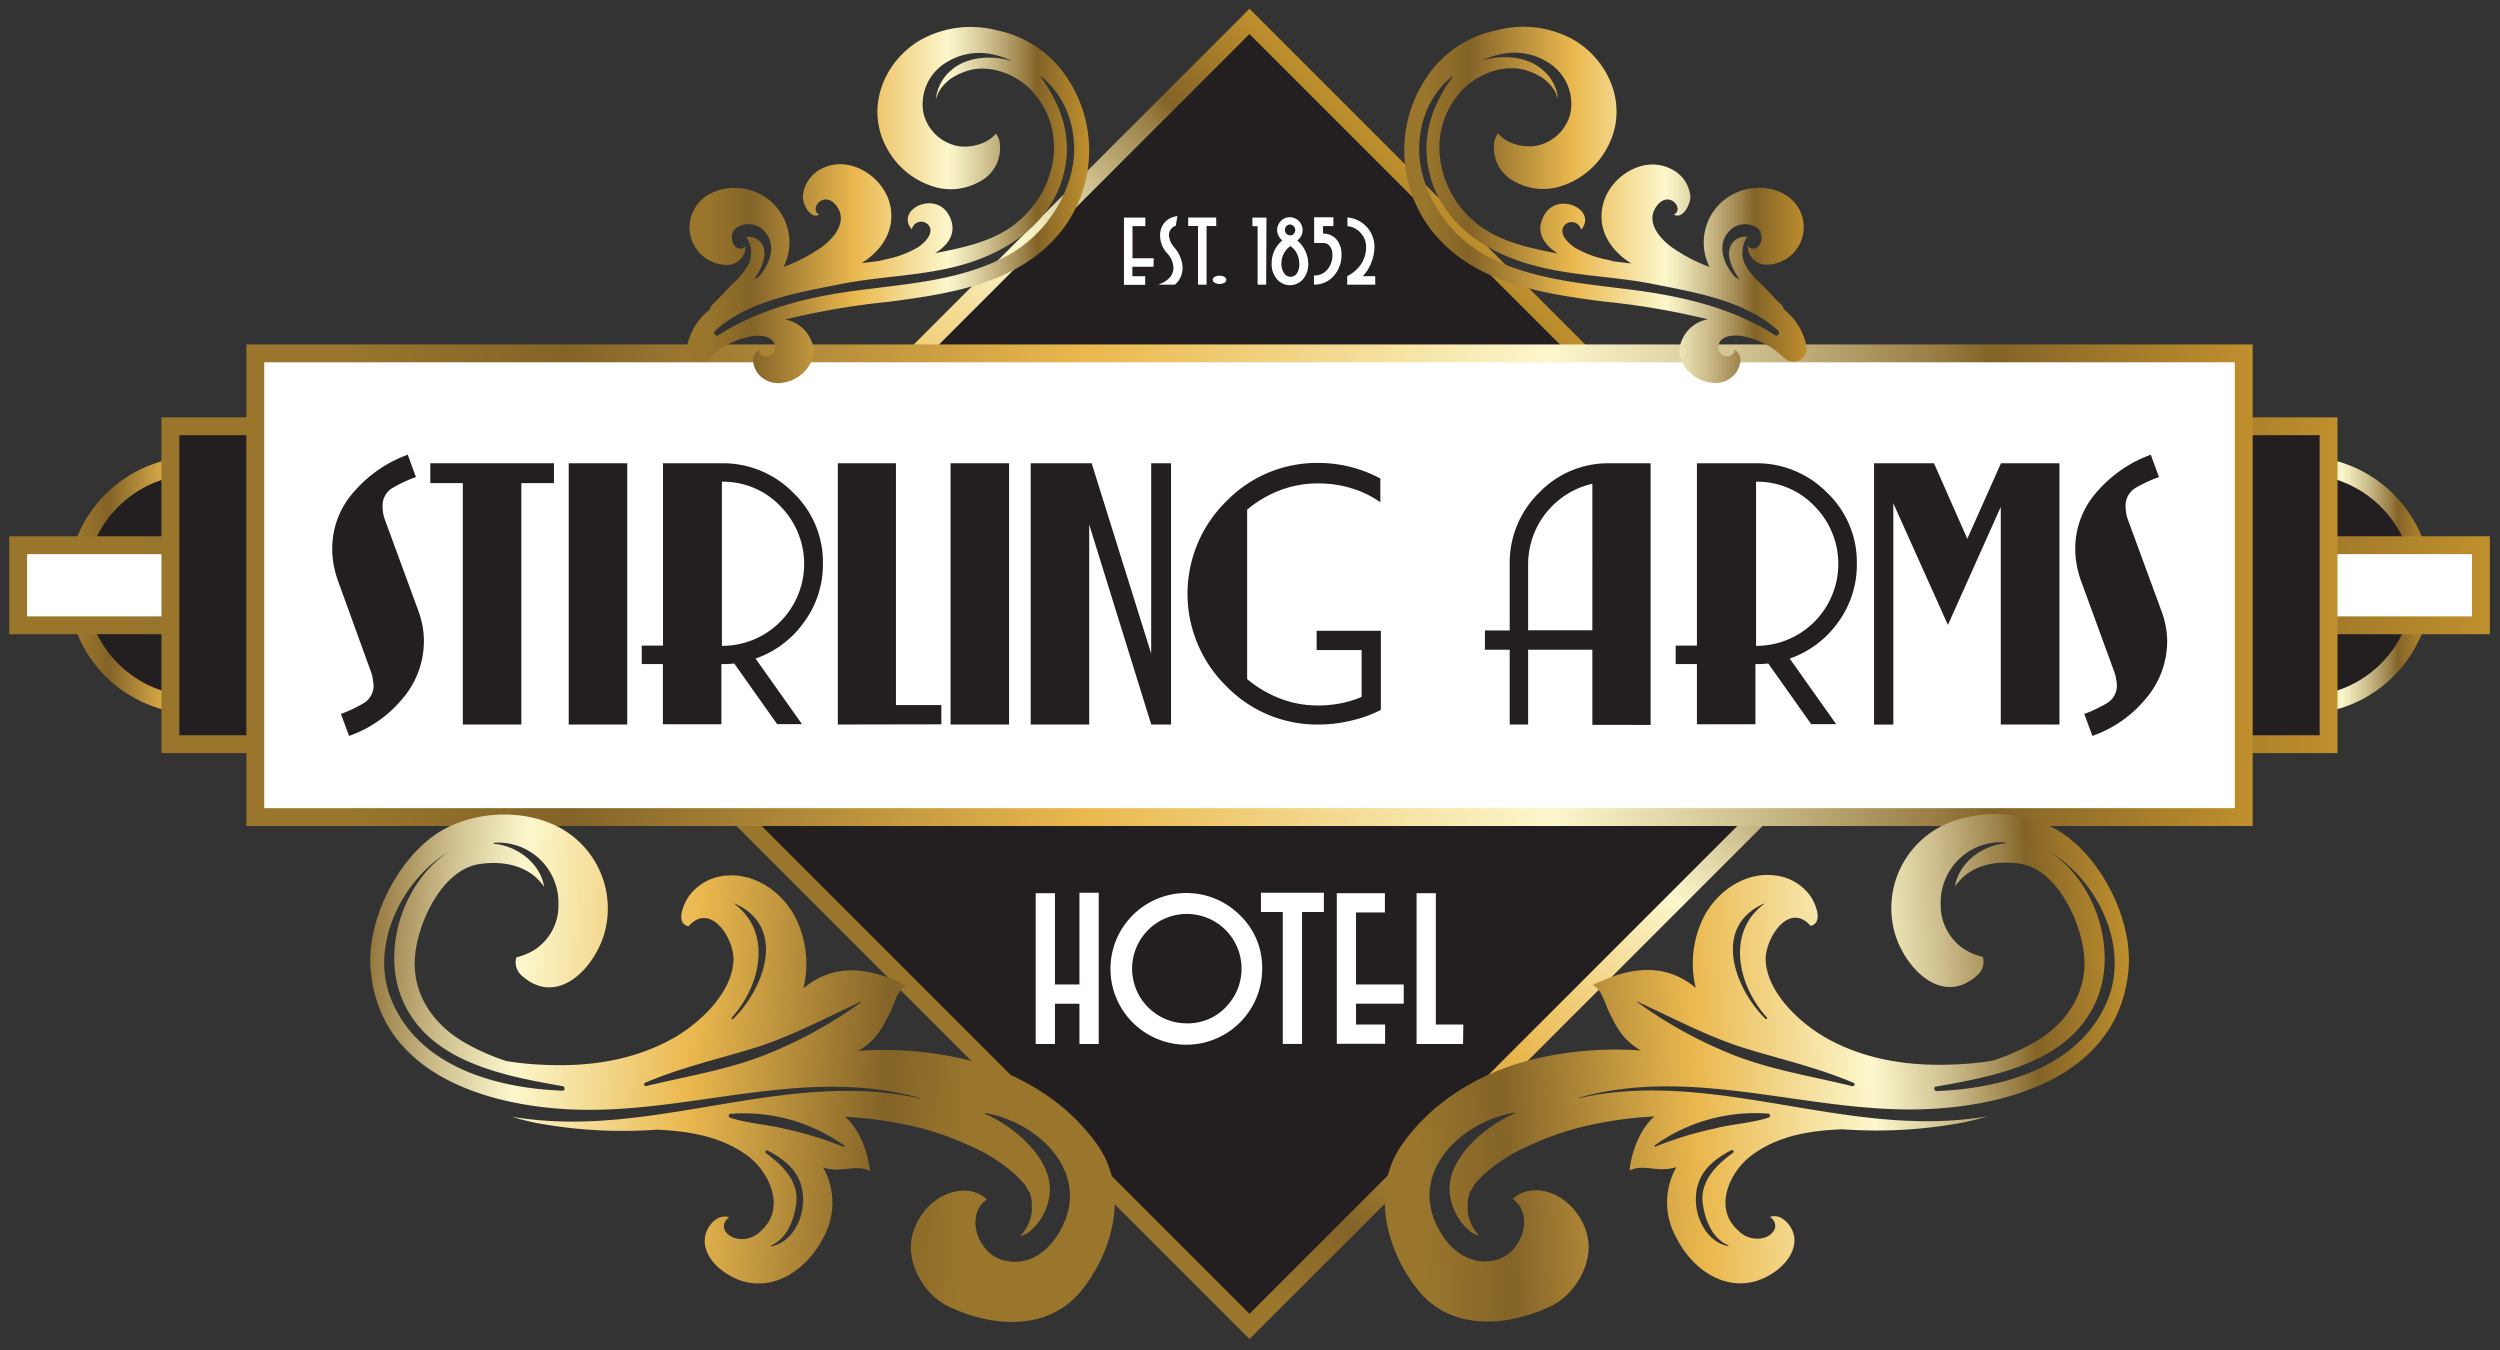 <svg xmlns="http://www.w3.org/2000/svg" xmlns:xlink="http://www.w3.org/1999/xlink" id="Layer_1" data-name="Layer 1" viewBox="0 0 389.25 210.25"><rect x="0" y="0" width="389.25" height="210.25" fill="#333333" stroke="none"/><defs><style>.cls-1,.cls-2,.cls-3,.cls-5,.cls-7{fill:#231f20;}.cls-1,.cls-2,.cls-3,.cls-4,.cls-5,.cls-6{stroke-miterlimit:10;stroke-width:2.78px;}.cls-1{stroke:url(#New_Gradient_Swatch_2);}.cls-2{stroke:url(#New_Gradient_Swatch_2-2);}.cls-3{stroke:url(#New_Gradient_Swatch_2-3);}.cls-4,.cls-6,.cls-8{fill:#fff;}.cls-4{stroke:url(#New_Gradient_Swatch_2-4);}.cls-5{stroke:url(#New_Gradient_Swatch_2-5);}.cls-6{stroke:url(#New_Gradient_Swatch_2-6);}.cls-9{fill:url(#New_Gradient_Swatch_2-7);}.cls-10{fill:url(#New_Gradient_Swatch_2-8);}.cls-11{fill:url(#New_Gradient_Swatch_2-9);}.cls-12{fill:url(#New_Gradient_Swatch_2-10);}</style><linearGradient id="New_Gradient_Swatch_2" x1="1259.66" y1="-2957.23" x2="1406.12" y2="-2957.23" gradientTransform="translate(-1138.34 3062.16)" gradientUnits="userSpaceOnUse"><stop offset="0.05" stop-color="#99762c"></stop><stop offset="0.16" stop-color="#836327"></stop><stop offset="0.39" stop-color="#dfaf4a"></stop><stop offset="0.42" stop-color="#eab84e"></stop><stop offset="0.65" stop-color="#fcf7cc"></stop><stop offset="0.68" stop-color="#efe8bb"></stop><stop offset="0.75" stop-color="#cebf8e"></stop><stop offset="0.84" stop-color="#9a7f46"></stop><stop offset="0.87" stop-color="#836327"></stop><stop offset="1" stop-color="#c0902d"></stop></linearGradient><linearGradient id="New_Gradient_Swatch_2-2" x1="10.55" y1="91.12" x2="50.63" y2="91.12" gradientTransform="matrix(1, 0, 0, 1, 0, 0)" xlink:href="#New_Gradient_Swatch_2"></linearGradient><linearGradient id="New_Gradient_Swatch_2-3" x1="338.47" y1="91.12" x2="378.55" y2="91.12" gradientTransform="matrix(1, 0, 0, 1, 0, 0)" xlink:href="#New_Gradient_Swatch_2"></linearGradient><linearGradient id="New_Gradient_Swatch_2-4" x1="1.44" y1="91.12" x2="387.66" y2="91.12" gradientTransform="matrix(1, 0, 0, 1, 0, 0)" xlink:href="#New_Gradient_Swatch_2"></linearGradient><linearGradient id="New_Gradient_Swatch_2-5" x1="25.14" y1="91.12" x2="363.95" y2="91.12" gradientTransform="matrix(1, 0, 0, 1, 0, 0)" xlink:href="#New_Gradient_Swatch_2"></linearGradient><linearGradient id="New_Gradient_Swatch_2-6" x1="38.36" y1="91.12" x2="350.73" y2="91.12" gradientTransform="matrix(1, 0, 0, 1, 0, 0)" xlink:href="#New_Gradient_Swatch_2"></linearGradient><linearGradient id="New_Gradient_Swatch_2-7" x1="223.31" y1="-82.32" x2="341.17" y2="-82.32" gradientTransform="matrix(1, -0.06, 0.06, 1, -3.78, 264.15)" xlink:href="#New_Gradient_Swatch_2"></linearGradient><linearGradient id="New_Gradient_Swatch_2-8" x1="8960.37" y1="408.79" x2="9078.24" y2="408.79" gradientTransform="matrix(-1, -0.06, -0.06, 1, 9143.74, 264.15)" xlink:href="#New_Gradient_Swatch_2"></linearGradient><linearGradient id="New_Gradient_Swatch_2-9" x1="218.64" y1="31.93" x2="281.31" y2="31.93" gradientTransform="matrix(1, 0, 0, 1, 0, 0)" xlink:href="#New_Gradient_Swatch_2"></linearGradient><linearGradient id="New_Gradient_Swatch_2-10" x1="106.9" y1="31.93" x2="169.58" y2="31.93" gradientTransform="matrix(1, 0, 0, 1, 0, 0)" xlink:href="#New_Gradient_Swatch_2"></linearGradient></defs><title>Artboard 1</title><rect class="cls-1" x="122.71" y="33.09" width="143.68" height="143.68" transform="translate(-17.22 168.3) rotate(-45)"></rect><circle class="cls-2" cx="30.59" cy="91.12" r="18.65"></circle><circle class="cls-3" cx="358.51" cy="91.12" r="18.65"></circle><rect class="cls-4" x="2.83" y="84.89" width="383.45" height="12.47"></rect><rect class="cls-5" x="26.53" y="66.37" width="336.03" height="49.5"></rect><rect class="cls-6" x="39.75" y="55.02" width="309.6" height="72.2"></rect><path class="cls-7" d="M65.8,97.52A13.32,13.32,0,0,1,66,99.89a13.79,13.79,0,0,1-3.42,9,18.8,18.8,0,0,1-8.23,5.69l-1.27-3.42a21.24,21.24,0,0,0,3.51-1.66,3.16,3.16,0,0,0,1.57-2.93q-.06-.44-.14-1a5,5,0,0,0-.3-1.08L52.61,90.4a16.4,16.4,0,0,1-.66-2.48,13.52,13.52,0,0,1-.22-2.43,13.22,13.22,0,0,1,3.45-9,20,20,0,0,1,8.31-5.69l1.27,3.48a21.62,21.62,0,0,0-3.59,1.66,3.2,3.2,0,0,0-1.6,3,5.72,5.72,0,0,0,.08.94,6.27,6.27,0,0,0,.3,1.1l5.19,14.13A15,15,0,0,1,65.8,97.52Z"></path><path class="cls-7" d="M81.17,75.22v37.59H72.06V75.22H67V72.13H86.25v3.09Z"></path><path class="cls-7" d="M88.55,112.81V72.13h9.11v40.68Z"></path><path class="cls-7" d="M125.18,96.88a15.46,15.46,0,0,1-7.54,5.66l7.23,10.21H121l-6.68-9.44-1,.08-1,0v9.38h-9.11v-9.38H99.92v-2.87h3.31V72.13h9.11a15.32,15.32,0,0,1,11.15,4.57,14.94,14.94,0,0,1,4.64,11.06A15.15,15.15,0,0,1,125.18,96.88Zm-3.73-18.13A12.34,12.34,0,0,0,112.4,75v25.56a12.76,12.76,0,0,0,9.05-21.8Z"></path><path class="cls-7" d="M130.45,112.81V72.13h9.05v37.65h7.07v3Z"></path><path class="cls-7" d="M148,112.81V72.13h9.11v40.68Z"></path><path class="cls-7" d="M182.25,112.81h-3l-9.66-31.13v31.13h-9.11V72.13h9.49l9.27,29.64V72.13h3.09v40.68Z"></path><path class="cls-7" d="M210.37,112.2a21.61,21.61,0,0,1-5.11.61,19.68,19.68,0,0,1-14.35-6,20.16,20.16,0,0,1,0-28.73,19.64,19.64,0,0,1,14.35-6,20.13,20.13,0,0,1,5.05.63,20.51,20.51,0,0,1,4.61,1.79V78.2a15.71,15.71,0,0,0-4.5-2.18,17.68,17.68,0,0,0-5.16-.75,16.55,16.55,0,0,0-6,1.08,17.94,17.94,0,0,0-5.08,3v26.39a18.44,18.44,0,0,0,5.08,3,16.17,16.17,0,0,0,6,1.1,18.27,18.27,0,0,0,3.48-.33,16,16,0,0,0,3.26-1v-7.29h-7v-3h10v12.31A19.41,19.41,0,0,1,210.37,112.2Z"></path><path class="cls-7" d="M247.93,112.86v-11.7h-10v11.65h-2.87V101.16h-3.86v-3h3.86V87.86a15.25,15.25,0,0,1,4.55-11.12,14.91,14.91,0,0,1,11-4.61H257v40.74Zm0-37.54a12.87,12.87,0,0,0-10,12.53V98.13h10Z"></path><path class="cls-7" d="M286.2,96.88a15.46,15.46,0,0,1-7.54,5.66l7.23,10.21H282l-6.68-9.44-1,.08-1,0v9.38h-9.11v-9.38h-3.31v-2.87h3.31V72.13h9.11a15.32,15.32,0,0,1,11.15,4.57,14.94,14.94,0,0,1,4.64,11.06A15.15,15.15,0,0,1,286.2,96.88Zm-3.73-18.13A12.34,12.34,0,0,0,273.42,75v25.56a12.76,12.76,0,0,0,9.05-21.8Z"></path><path class="cls-7" d="M311.52,112.81V78.92L303.29,97.3l-8.5-18.93v34.45h-3V72.13h9.33l5.19,11.76,5.24-11.76h9.11v40.68Z"></path><path class="cls-7" d="M337.21,97.52a13.32,13.32,0,0,1,.22,2.37,13.79,13.79,0,0,1-3.42,9,18.79,18.79,0,0,1-8.22,5.69l-1.27-3.42a21.21,21.21,0,0,0,3.5-1.66,3.16,3.16,0,0,0,1.57-2.93c0-.29-.08-.62-.14-1a5,5,0,0,0-.3-1.08L324,90.4a16.46,16.46,0,0,1-.66-2.48,13.52,13.52,0,0,1-.22-2.43,13.22,13.22,0,0,1,3.45-9,20,20,0,0,1,8.31-5.69l1.27,3.48a21.58,21.58,0,0,0-3.59,1.66,3.2,3.2,0,0,0-1.6,3,5.77,5.77,0,0,0,.08.94,6.31,6.31,0,0,0,.3,1.1l5.19,14.13A15,15,0,0,1,337.21,97.52Z"></path><path class="cls-8" d="M171.07,162.55h-3v-6.27h-3.81v6.27h-3V139.07h3v14.21h3.81V139h3Z"></path><path class="cls-8" d="M196.52,150.81a11.81,11.81,0,1,1-3.45-8.3A11.28,11.28,0,0,1,196.52,150.81Zm-5.67,6a8.52,8.52,0,1,0-6.07,2.53A8.25,8.25,0,0,0,190.85,156.83Z"></path><path class="cls-8" d="M206.13,142h-3.4v20.54h-3V142h-3.4v-3h9.8Z"></path><path class="cls-8" d="M218.56,156.27h-7.43v3.25h4.53v3h-7.52V139.07h7.49v3h-4.5v11.21h7.43Z"></path><path class="cls-8" d="M227.8,162.55h-7.24V139.07h3v20.45h4.28Z"></path><path class="cls-8" d="M179.61,41.53h-3.3V43h2v1.35H175V33.88h3.33v1.33h-2v5h3.3Z"></path><path class="cls-8" d="M182.81,38.49a5.13,5.13,0,0,1,1.32,3.22,3.45,3.45,0,0,1-1.19,2.61h-2.44l0-.08a3.65,3.65,0,0,0,1.64-1.05,2.3,2.3,0,0,0,.57-1.51,3.48,3.48,0,0,0-1-2.26,4.1,4.1,0,0,1-1.08-2.77,3,3,0,0,1,.69-2,3.09,3.09,0,0,1,2-1l-.25,1.5A1.54,1.54,0,0,0,182,36.59,3.1,3.1,0,0,0,182.81,38.49Z"></path><path class="cls-8" d="M189.37,35.19h-1.51v9.13h-1.33V35.19H185V33.87h4.36Z"></path><path class="cls-8" d="M190.94,43.57a.53.53,0,0,1-.31.45,1.42,1.42,0,0,1-.74.19,1.45,1.45,0,0,1-.75-.19.53.53,0,0,1-.32-.45.53.53,0,0,1,.32-.46,1.5,1.5,0,0,1,.75-.18,1.46,1.46,0,0,1,.74.18A.53.53,0,0,1,190.94,43.57Z"></path><path class="cls-8" d="M197.14,44.32h-1.33v-9.1H195V33.88h2.19Z"></path><path class="cls-8" d="M203.69,41a3.52,3.52,0,0,1-.84,2.5,2.66,2.66,0,0,1-4,0A3.52,3.52,0,0,1,198,41a4.54,4.54,0,0,1,.44-2,4.66,4.66,0,0,1,1.22-1.58,2,2,0,0,1-.24-3,1.9,1.9,0,0,1,1.39-.6,2,2,0,0,1,2,2,1.92,1.92,0,0,1-.83,1.62,4.66,4.66,0,0,1,1.22,1.58A4.55,4.55,0,0,1,203.69,41Zm-1.4,0a3.23,3.23,0,0,0-.38-1.55,3,3,0,0,0-1-1.14,3.3,3.3,0,0,0-1,1.14,3.13,3.13,0,0,0-.39,1.55,2.51,2.51,0,0,0,.42,1.55,1.19,1.19,0,0,0,2,0A2.52,2.52,0,0,0,202.29,41Zm-.85-4.61a.84.84,0,0,0,.23-.58.82.82,0,0,0-.25-.59.79.79,0,0,0-.58-.26.7.7,0,0,0-.56.26.88.88,0,0,0-.22.59.81.81,0,0,0,.24.58.78.78,0,0,0,.58.25A.73.73,0,0,0,201.44,36.44Z"></path><path class="cls-8" d="M208.87,39.66a4.8,4.8,0,0,1-1.2,3.29,3.93,3.93,0,0,1-3.09,1.36V42.89a2.61,2.61,0,0,0,2.1-.93,3.45,3.45,0,0,0,.78-2.3,2.13,2.13,0,0,0-.39-1.31,1.29,1.29,0,0,0-1.1-.52h-1.36v-4h3v1.37H206v1.18a2.58,2.58,0,0,1,2.11.93A3.51,3.51,0,0,1,208.87,39.66Z"></path><path class="cls-8" d="M214.13,44.32h-4.37V43a5.74,5.74,0,0,0,2.14-1.85,4.76,4.76,0,0,0,.8-2.77,3.09,3.09,0,0,0-.9-2.16,3,3,0,0,0-2-1V33.86A4.57,4.57,0,0,1,214,38.37a6.69,6.69,0,0,1-.49,2.53A6.22,6.22,0,0,1,212.18,43h1.94Z"></path><path class="cls-9" d="M276.62,197.81c1.65-1.24,3.15-3.3,2.69-5.48-.34-1.61-2-3.47-3.72-2.86,1.38,1,.91,2.5-.67,3.17a4.08,4.08,0,0,1-4.31-1.08c-3.87-3.44-1.37-9.12,2.19-11.73,4.17-3.06,9.07-3.8,14.06-4a73.52,73.52,0,0,0,18.88-1.07c1.24-.26,2.49-.57,3.73-.95a56.45,56.45,0,0,1-7.16.72c-18.86.72-37.63-7.79-56.43-3.55a0,0,0,0,1,0-.08c17.63-4.94,35,2.17,52.72,1.83,14.14-.27,31.54-5.3,32.82-22,.55-7.19-3.68-15.87-9.27-20.25-5.42-4.25-14.09-4.9-20.09-1.72a14.31,14.31,0,0,0-7,16.66c1.67,5.49,7.45,11.4,12.93,6.32a2.75,2.75,0,0,0,.74-2.74,10.15,10.15,0,0,1-2.72-1.1,8.2,8.2,0,0,1-3.84-7.16,9.36,9.36,0,0,1,10-9.58.08.08,0,0,1,0,.16c-3.68.34-7.23,3.13-7.77,6.71,2.1-3.18,6.1-4.17,10.11-3.55,5.82.9,9.57,9.17,10,14.4.46,5.74-2.77,10.45-7.53,13.27a34.44,34.44,0,0,1-6.71,3,50,50,0,0,1-7,.62c-6.47.17-12.88-.85-18.65-4-4.14-2.27-9.47-7.08-9.7-12.23-.15-3.33,3.59-9.28,7-5.37,2-.54.78-3.35.07-4.5a7.85,7.85,0,0,0-5.67-3.37c-4.83-.61-9.4,2.79-11.29,7a16.1,16.1,0,0,0-1,10.53l-.15-.13c-5-4.07-10.61-2.92-15.87-.35,1.57,1,1.79,2.79,2.56,4.31,1.1,2.18,1.87,3.77,3.91,5.25.32.23.65.44,1,.65A55.24,55.24,0,0,0,238,165.11c-7.82,2.11-14.92,6.37-19.64,13-5,7-2.56,16.53,2.38,22.71,5.22,6.52,14.07,5.75,20.81,2.51,3.53-1.71,6.2-6.15,5.75-10.06-.47-4.07-4.24-8.2-8.59-7.93a5.1,5.1,0,0,0-3.2,1.34c3.57,2.51,1.36,8.59-2.68,9.52-4.4,1-7.69-2.08-9.35-5.9-3.64-8.42,4.44-15.74,12.3-17.06a.08.08,0,0,1,0,.15c-4.28,1.79-10.11,6.62-10.08,11.73a8.86,8.86,0,0,0,3.24,6.64,3.76,3.76,0,0,0,1.38.64,6.59,6.59,0,0,1-1.82-4,7.34,7.34,0,0,0,0-1.35,13.42,13.42,0,0,1,.47-1.79c-.25.8.52-.69.65-.95,0,.05,1.18-1.23,1.43-1.47a26.26,26.26,0,0,1,7-4.45,44,44,0,0,1,8.55-3,60.63,60.63,0,0,1,11-1.56c-2.34,2-3.64,5.76-3.88,8.43,1.51-.84,3.51-.2,5.12-.21a7.7,7.7,0,0,0,2.16-.32,11.18,11.18,0,0,0,.07,11.09C264.11,198.78,270.71,202.25,276.62,197.81Zm24.79-28.62c9.06-1.6,20.54-3.66,24.85-13.08,3.59-7.86.17-18.69-7.08-23.46,0,0,0-.06,0,0,7.33,4.39,12.39,14.58,9,23-4.26,10.52-16.37,13.85-26.7,14.23C301.14,169.83,301,169.26,301.41,169.19Zm-26.74-28.51a0,0,0,0,1,0,.07c-6,4.48-4,12.83.43,17.66.14.15-.07.37-.22.23C270,153.79,266.56,144.26,274.67,140.68ZM254.89,156a0,0,0,1,1,0-.07c5.64,2.59,11.19,5.58,17.14,7.39,5.52,1.68,11.26,3,16.58,5.29.29.13.1.58-.2.51-6.14-1.51-12.53-2.52-18.42-4.82A68.24,68.24,0,0,1,254.89,156ZM275.4,174c-2.74.89-5.75,1-8.55,1.74a54.12,54.12,0,0,0-9.09,2.79.12.12,0,0,1-.12-.2,26.87,26.87,0,0,1,17.67-4.94A.32.32,0,0,1,275.4,174Zm-6.35,20c-3.09-.55-4.9-4-5-6.91-.13-4,2.13-6.23,5.51-8a.24.24,0,0,1,.25.41c-2.43,1.77-5,4.24-4.72,7.54.24,2.59,1.42,5.79,4,6.85C269.13,194,269.1,194,269.05,194Z"></path><path class="cls-10" d="M128.1,192.88a11.18,11.18,0,0,0,.07-11.09,7.7,7.7,0,0,0,2.16.32c1.61,0,3.61-.62,5.12.21-.24-2.66-1.54-6.45-3.88-8.43a60.63,60.63,0,0,1,11,1.56,44,44,0,0,1,8.55,3,26.26,26.26,0,0,1,7,4.45c.25.24,1.41,1.53,1.43,1.47.13.26.9,1.74.65.95a13.42,13.42,0,0,1,.47,1.79,7.34,7.34,0,0,0,0,1.35,6.59,6.59,0,0,1-1.82,4,3.76,3.76,0,0,0,1.38-.64,8.86,8.86,0,0,0,3.24-6.64c0-5.11-5.8-9.94-10.08-11.73a.08.08,0,0,1,0-.15c7.86,1.32,15.95,8.64,12.3,17.06-1.66,3.83-4.94,6.92-9.35,5.9-4-.93-6.26-7-2.68-9.52a5.1,5.1,0,0,0-3.2-1.34c-4.35-.27-8.13,3.85-8.59,7.93-.45,3.91,2.22,8.35,5.75,10.06,6.74,3.25,15.59,4,20.81-2.51,4.94-6.18,7.41-15.67,2.38-22.71-4.73-6.62-11.83-10.88-19.64-13a55.24,55.24,0,0,0-17.53-1.55c.33-.2.66-.41,1-.65,2-1.48,2.81-3.07,3.91-5.25.77-1.52,1-3.3,2.56-4.31-5.26-2.57-10.84-3.72-15.87.35l-.15.13a16.1,16.1,0,0,0-1-10.53c-1.89-4.2-6.47-7.59-11.29-7a7.85,7.85,0,0,0-5.67,3.37c-.71,1.15-2,4,.07,4.5,3.45-3.91,7.19,2,7,5.37-.24,5.15-5.56,10-9.7,12.23-5.78,3.15-12.19,4.17-18.65,4a50,50,0,0,1-7-.62,34.44,34.44,0,0,1-6.71-3c-4.76-2.82-8-7.53-7.53-13.27.42-5.23,4.18-13.5,10-14.4,4-.62,8,.37,10.11,3.55-.54-3.58-4.09-6.36-7.77-6.71a.08.08,0,0,1,0-.16,9.36,9.36,0,0,1,10,9.58,8.2,8.2,0,0,1-3.84,7.16,10.15,10.15,0,0,1-2.72,1.1,2.75,2.75,0,0,0,.74,2.74c5.48,5.07,11.26-.83,12.93-6.32a14.31,14.31,0,0,0-7-16.66c-6-3.18-14.67-2.53-20.09,1.72-5.59,4.38-9.82,13.06-9.27,20.25,1.28,16.68,18.68,21.71,32.82,22,17.7.34,35.09-6.77,52.72-1.83a0,0,0,0,1,0,.08c-18.8-4.24-37.57,4.27-56.43,3.55a56.45,56.45,0,0,1-7.16-.72c1.24.37,2.49.69,3.73.95a73.52,73.52,0,0,0,18.88,1.07c5,.23,9.89,1,14.06,4,3.56,2.61,6.06,8.29,2.19,11.73a4.08,4.08,0,0,1-4.31,1.08c-1.58-.66-2.05-2.12-.67-3.17-1.75-.61-3.38,1.25-3.72,2.86-.46,2.18,1,4.24,2.69,5.48C118.39,202.25,125,198.78,128.1,192.88ZM87.6,169.82c-10.33-.38-22.45-3.71-26.7-14.23-3.4-8.39,1.66-18.58,9-23,0,0,.05,0,0,0-7.25,4.76-10.67,15.59-7.08,23.46,4.31,9.42,15.79,11.48,24.85,13.08C88,169.26,88,169.83,87.6,169.82Zm26.57-11.18c-.14.14-.35-.08-.22-.23,4.44-4.83,6.39-13.18.43-17.66a0,0,0,0,1,0-.07C122.53,144.26,119.07,153.79,114.18,158.63Zm4.89,5.64c-5.9,2.31-12.29,3.32-18.42,4.82-.3.07-.5-.38-.2-.51,5.32-2.28,11.06-3.61,16.58-5.29,6-1.81,11.5-4.81,17.14-7.39a0,0,0,1,1,0,.07A68.24,68.24,0,0,1,119.07,164.27Zm-5.29,9.14a26.87,26.87,0,0,1,17.67,4.94.12.12,0,0,1-.12.2,54.12,54.12,0,0,0-9.09-2.79c-2.8-.71-5.81-.85-8.55-1.74A.32.32,0,0,1,113.78,173.41ZM120,193.95c2.57-1.06,3.76-4.26,4-6.85.3-3.3-2.29-5.78-4.72-7.54a.24.24,0,0,1,.25-.41c3.37,1.73,5.64,4,5.51,8-.1,3-1.91,6.36-5,6.91C120,194,120,194,120,193.95Z"></path><path class="cls-11" d="M249.71,46.95a116.32,116.32,0,0,1,16.21,2.77,5.39,5.39,0,0,0-3.94,3c-1.55,3,1,6.34,4.19,6.82A4,4,0,0,0,270.32,58c.78-1.19,1.1-2.82-.38-3.6,0,.07.09.23.13.36a1.34,1.34,0,0,1-2.51-.79c.13-1.72,2.22-1.82,3.46-1.68a13.06,13.06,0,0,1,5.05,2c.62.47,1.25,1,1.86,1.53a2.06,2.06,0,0,0,3.38-1.66,9.63,9.63,0,0,0-3.58-6,1.59,1.59,0,0,0-.48-.83c-1.08-1-2.06-2.13-3.09-3.18A10.77,10.77,0,0,1,271.63,41a4.25,4.25,0,0,1,.45-4.13l-.05,0a2.47,2.47,0,0,0-2.24.9c-1.32,1.56-.13,4.16,1.09,5.72l-.66-.3c-2-2.13-3.13-5.51-.52-7.62a3.33,3.33,0,0,1,4,0c1,.81.66,3.22-.84,3.13a.77.77,0,0,1-.73-.49,5.7,5.7,0,0,0,.11.93,3,3,0,0,0,2.34,2.06,5.85,5.85,0,0,0,6-7.54C279.29,29.43,274,28.3,270.34,30A8.46,8.46,0,0,0,266,41.19l.18.38a25.79,25.79,0,0,1-6.14-3.26c-1.91-1.5-3.78-3.91-2.11-6.21,1.91-2.63,4.43.47,2.7,1.31,1.42.79,2.54-1.62,2.57-2.74A5.28,5.28,0,0,0,260,26.22c-4.17-2-9.25,1.25-10.38,5.48-1.05,4,1.12,7.29,4.38,9.33l-2.74-.33c-.34-.1-.67-.19-1-.26a16,16,0,0,1-5-1.85c-.92-.59-2.38-1.9-1.9-3.15a1.48,1.48,0,0,1,2.8.34c2.85-3.2-4.49-6.61-6.15-1.31-.66,2.09.6,3.78,2.53,5l-.9-.17c-4.49-.9-9.15-2-12.57-5.24a15.45,15.45,0,0,1-4.87-9.57A13,13,0,0,1,227.69,14c2.56-2.67,6.94-4.24,10.45-2.87a9.43,9.43,0,0,1,2.17,1.1,7.55,7.55,0,0,1,1.34,1.3c.19.27.37.55.54.83,0,.05.29.73.3.76l.09.33a6.72,6.72,0,0,0-2.42-4.59c-2.46-2.19-6.58-2.39-9.56-1.36,0,0,0,0,0,0C234,7.85,237.65,7.63,241,9.7a7.56,7.56,0,0,1,3.5,8,6.83,6.83,0,0,1-5.33,5c-1.95.33-4.64-.3-5.91-1.94a2.86,2.86,0,0,0-.63,1.59,5.91,5.91,0,0,0,3.36,6,9.06,9.06,0,0,0,6.38.83,12.38,12.38,0,0,0,8-6.43c3.13-6,.43-12.95-5.06-16.38A16.09,16.09,0,0,0,233,4.72a17.19,17.19,0,0,0-11.22,7.85,20.35,20.35,0,0,0,1,23.16C229.22,44.05,239.86,45.67,249.71,46.95Zm4.08-1.87c-7.1-.91-14.41-1.49-21-4.57a20.47,20.47,0,0,1-11.38-13.6c-1.3-5.38.28-11.47,4.67-15,.06,0,.12,0,.08.09-3.76,5.11-5.24,10.8-3,16.9,2.44,6.54,8.53,10.38,15,12.25s12.91,1.8,19.31,3.09c6.63,1.33,14.17,2.54,19.38,7.23.36.32-.05,1-.48.72C269.63,47.85,261.68,46.08,253.79,45.08Z"></path><path class="cls-12" d="M165.44,35.73a20.35,20.35,0,0,0,1-23.16,17.19,17.19,0,0,0-11.22-7.85A16.09,16.09,0,0,0,143,6.41c-5.49,3.43-8.19,10.36-5.06,16.38a12.38,12.38,0,0,0,8,6.43,9.06,9.06,0,0,0,6.38-.83,5.91,5.91,0,0,0,3.36-6,2.86,2.86,0,0,0-.63-1.59c-1.28,1.64-4,2.27-5.91,1.94a6.83,6.83,0,0,1-5.33-5,7.56,7.56,0,0,1,3.5-8c3.31-2.07,7-1.85,10.38-.18,0,0,0,0,0,0-3-1-7.09-.83-9.56,1.36a6.72,6.72,0,0,0-2.42,4.59l.09-.33s.3-.71.3-.76c.17-.29.35-.57.54-.83a7.55,7.55,0,0,1,1.34-1.3,9.43,9.43,0,0,1,2.17-1.1c3.52-1.37,7.89.2,10.45,2.87a13,13,0,0,1,3.42,10.43A15.45,15.45,0,0,1,159.07,34c-3.41,3.25-8.08,4.34-12.57,5.24l-.9.17c1.93-1.19,3.19-2.88,2.53-5-1.67-5.3-9-1.9-6.15,1.31a1.48,1.48,0,0,1,2.8-.34c.48,1.25-1,2.56-1.9,3.15a16,16,0,0,1-5,1.85c-.31.07-.64.16-1,.26l-2.74.33c3.26-2,5.43-5.37,4.38-9.33-1.12-4.24-6.2-7.44-10.38-5.48A5.28,5.28,0,0,0,125,30.67c0,1.12,1.14,3.52,2.57,2.74-1.72-.84.79-3.95,2.7-1.31,1.67,2.3-.2,4.71-2.11,6.21A25.79,25.79,0,0,1,122,41.56l.18-.38A8.46,8.46,0,0,0,117.87,30c-3.66-1.67-8.94-.54-10.25,3.69a5.85,5.85,0,0,0,6,7.54A3,3,0,0,0,116,39.14a5.7,5.7,0,0,0,.11-.93.77.77,0,0,1-.73.49c-1.5.09-1.89-2.32-.84-3.13a3.33,3.33,0,0,1,4,0c2.61,2.11,1.5,5.49-.52,7.62l-.66.3c1.22-1.56,2.41-4.17,1.09-5.72a2.47,2.47,0,0,0-2.24-.9l-.05,0a4.25,4.25,0,0,1,.45,4.13,10.77,10.77,0,0,1-2.53,3.18c-1,1-2,2.18-3.09,3.18a1.59,1.59,0,0,0-.48.83,9.63,9.63,0,0,0-3.58,6,2.06,2.06,0,0,0,3.38,1.66c.61-.56,1.24-1.06,1.86-1.53a13.06,13.06,0,0,1,5.05-2c1.24-.14,3.32,0,3.46,1.68a1.34,1.34,0,0,1-2.51.79c0-.13.12-.29.13-.36-1.49.77-1.16,2.41-.38,3.6A4,4,0,0,0,122,59.57c3.15-.48,5.75-3.8,4.19-6.82a5.39,5.39,0,0,0-3.94-3,116.32,116.32,0,0,1,16.21-2.77C148.35,45.67,159,44.05,165.44,35.73ZM111.83,52.21c-.43.28-.84-.4-.48-.72,5.22-4.68,12.75-5.9,19.38-7.23,6.4-1.29,13-1.26,19.31-3.09s12.52-5.71,15-12.25c2.27-6.1.78-11.79-3-16.9,0-.05,0-.14.08-.09,4.39,3.5,6,9.59,4.67,15a20.47,20.47,0,0,1-11.38,13.6c-6.57,3.08-13.87,3.66-21,4.57C126.54,46.08,118.58,47.85,111.83,52.21Z"></path></svg>